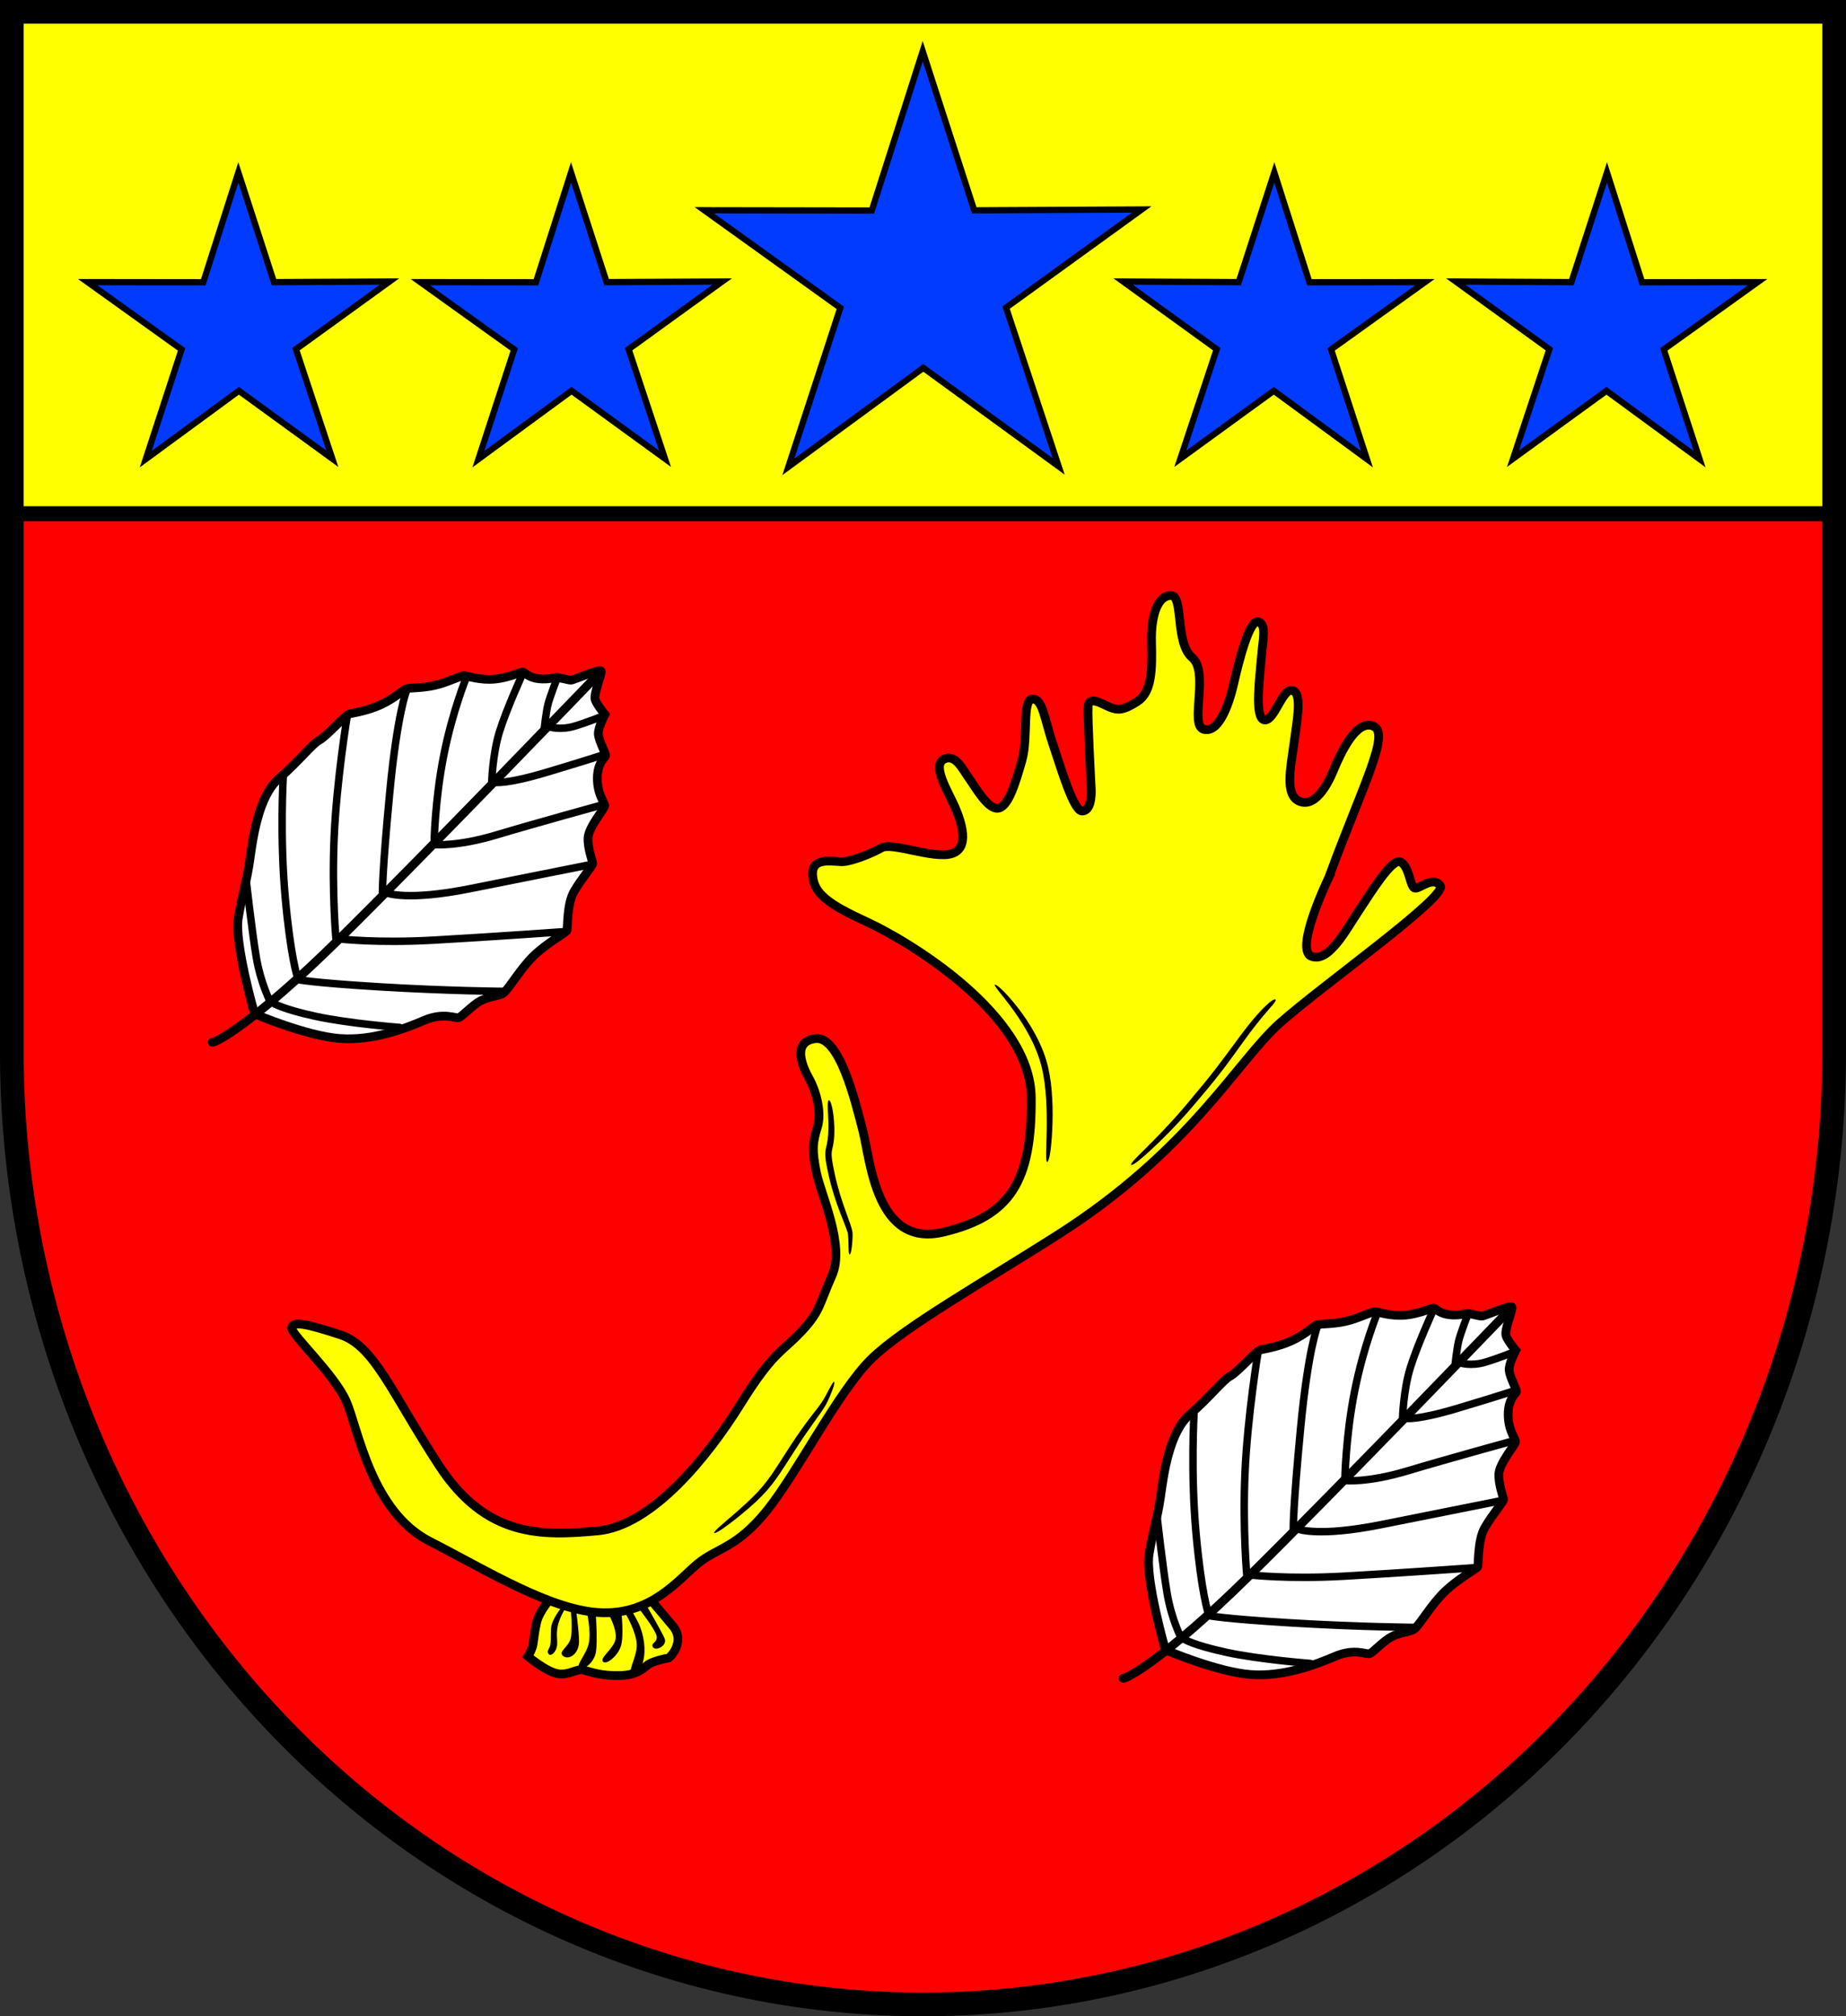 <?xml version="1.0" encoding="UTF-8" standalone="no"?>
<!-- Created with Inkscape (http://www.inkscape.org/) -->

<svg
   width="148.132mm"
   height="161.78mm"
   viewBox="0 0 148.132 161.78"
   version="1.1"
   id="svg3111"
   inkscape:version="1.2.2 (732a01da63, 2022-12-09)"
   sodipodi:docname="DEU Manhagen COA.svg"
   xmlns:inkscape="http://www.inkscape.org/namespaces/inkscape"
   xmlns:sodipodi="http://sodipodi.sourceforge.net/DTD/sodipodi-0.dtd"
   xmlns="http://www.w3.org/2000/svg"
   xmlns:svg="http://www.w3.org/2000/svg">
  <rect x="0" y="0" width="148.132" height="161.78" fill="#333333" stroke="none"/>
  <sodipodi:namedview
     id="namedview3113"
     pagecolor="#ffffff"
     bordercolor="#666666"
     borderopacity="1.0"
     inkscape:showpageshadow="2"
     inkscape:pageopacity="0.0"
     inkscape:pagecheckerboard="0"
     inkscape:deskcolor="#d1d1d1"
     inkscape:document-units="mm"
     showgrid="false"
     inkscape:zoom="0.87542608"
     inkscape:cx="280.43487"
     inkscape:cy="306.70779"
     inkscape:current-layer="layer1" />
  <defs
     id="defs3108">
    <inkscape:path-effect
       effect="powerstroke"
       id="path-effect1852"
       is_visible="true"
       lpeversion="1"
       offset_points="0.25,0.141 | 1,0.25 | 1.749,0.162"
       not_jump="false"
       sort_points="true"
       interpolator_type="CentripetalCatmullRom"
       interpolator_beta="0.2"
       start_linecap_type="zerowidth"
       linejoin_type="round"
       miter_limit="4"
       scale_width="1"
       end_linecap_type="zerowidth" />
    <inkscape:path-effect
       effect="powerstroke"
       id="path-effect1856"
       is_visible="true"
       lpeversion="1"
       offset_points="0.268,0.145 | 1.5,0.25 | 2.673,0.154"
       not_jump="false"
       sort_points="true"
       interpolator_type="CentripetalCatmullRom"
       interpolator_beta="0.2"
       start_linecap_type="zerowidth"
       linejoin_type="round"
       miter_limit="4"
       scale_width="1"
       end_linecap_type="zerowidth" />
    <inkscape:path-effect
       effect="powerstroke"
       id="path-effect1860"
       is_visible="true"
       lpeversion="1"
       offset_points="0.43,0.181 | 2,0.25 | 3.647,0.108"
       not_jump="false"
       sort_points="true"
       interpolator_type="CentripetalCatmullRom"
       interpolator_beta="0.2"
       start_linecap_type="zerowidth"
       linejoin_type="round"
       miter_limit="4"
       scale_width="1"
       end_linecap_type="zerowidth" />
    <inkscape:path-effect
       effect="powerstroke"
       id="path-effect1877"
       is_visible="true"
       lpeversion="1"
       offset_points="0.334,0.14 | 2,0.25 | 3.65,0.106"
       not_jump="false"
       sort_points="true"
       interpolator_type="CentripetalCatmullRom"
       interpolator_beta="0.2"
       start_linecap_type="zerowidth"
       linejoin_type="round"
       miter_limit="4"
       scale_width="1"
       end_linecap_type="zerowidth" />
  </defs>
  <g
     inkscape:label="Ebene 1"
     inkscape:groupmode="layer"
     id="layer1"
     transform="translate(-517.417,-75.161)">
    <g
       id="g2957"
       transform="translate(482.947,5.007)">
      <path
         id="path2584"
         style="fill:#ff0000;fill-opacity:1;stroke:none;stroke-width:1.9;stroke-linecap:round;stroke-dasharray:none"
         d="m 35.42,71.104 v 83.46 a 73.116,76.419 0 0 0 73.116,76.42 73.116,76.419 0 0 0 73.116,-76.42 V 71.104 Z" />
      <path
         id="rect2753"
         style="fill:#ffff00;fill-opacity:1;stroke:#000000;stroke-width:1.2;stroke-linecap:round;stroke-dasharray:none"
         d="m 35.42,71.104 v 40.271 h 146.232 V 71.104 Z" />
      <path
         id="path2819"
         style="fill:none;fill-opacity:1;stroke:#000000;stroke-width:1.9;stroke-linecap:round;stroke-dasharray:none"
         d="m 35.42,71.104 v 83.46 a 73.116,76.419 0 0 0 73.116,76.42 73.116,76.419 0 0 0 73.116,-76.42 V 71.104 Z" />
      <g
         id="g2370"
         transform="translate(-196.093,-4.634)">
        <g
           id="g2052"
           transform="translate(-0.142,-0.207)">
          <path
             style="fill:#ffff00;stroke:#000000;stroke-width:0.7;stroke-linecap:round;stroke-dasharray:none"
             d="m 275.567,202.477 c 0,0 -1.534,1.553 -1.789,2.655 -0.256,1.101 -0.236,1.711 -0.374,2.084 -0.138,0.374 -0.334,0.688 -0.334,0.688 0,0 1.534,1.298 2.478,1.396 0.944,0.098 1.416,-0.452 2.006,-0.295 0.59,0.157 1.396,0.472 2.91,0.433 1.514,-0.039 1.927,-0.688 2.32,-0.924 0.393,-0.236 1.396,-0.472 1.534,-0.472 0.138,0 1.416,-1.317 0.393,-2.556 -1.023,-1.239 -2.871,-3.382 -2.871,-3.382 z"
             id="path1948"
             sodipodi:nodetypes="csscsssssscc" />
          <path
             style="fill:#ffff00;stroke:#000000;stroke-width:0.7;stroke-linecap:round;stroke-dasharray:none"
             d="m 337.35,145.354 c 2.753,-7.472 4.946,-11.511 3.556,-12.095 -1.39,-0.584 -2.67,2.28 -3.198,3.559 -0.528,1.279 -1.529,2.976 -2.725,2.475 -1.196,-0.501 -0.723,-2.614 -0.445,-4.644 0.278,-2.03 0.667,-4.088 -0.139,-4.255 -0.806,-0.167 -1.446,2.531 -2.252,2.364 -0.806,-0.167 -0.334,-3.587 -0.222,-5.033 0.111,-1.446 0.445,-2.614 -0.25,-2.836 -0.695,-0.222 -1.529,3.031 -1.974,4.978 -0.445,1.947 -1.279,3.977 -2.419,3.643 -1.14,-0.334 0.473,-4.588 -0.918,-5.756 -1.39,-1.168 -0.667,-4.978 -1.696,-4.978 -1.029,0 -1.613,1.529 -1.557,3.754 0.056,2.225 0.028,4.004 -1.14,4.755 -1.168,0.751 -1.585,0.695 -2.169,0.473 -0.584,-0.222 -1.724,-1.001 -1.78,-0.083 -0.056,0.918 0.222,6.034 0.25,6.618 0.028,0.584 -0.028,1.752 -0.723,1.78 -0.695,0.028 -1.696,-3.42 -2.364,-5.395 -0.667,-1.974 -0.806,-3.643 -1.641,-3.587 -0.834,0.056 -0.306,3.059 -0.834,4.922 -0.528,1.863 -1.112,3.782 -1.947,3.838 -0.834,0.056 -1.835,-1.78 -2.308,-2.419 -0.473,-0.64 -1.085,-2.03 -2.03,-1.502 -0.946,0.528 0.389,2.614 0.918,3.838 0.528,1.224 1.196,3.281 -0.278,3.726 -1.474,0.445 -4.783,-0.946 -5.617,-0.473 -0.834,0.473 -2.336,1.057 -3.059,1.112 -0.723,0.056 -2.558,-0.473 -2.475,1.057 0.083,1.529 1.279,2.364 4.422,3.81 3.142,1.446 13.07,7.341 13.126,14.071 0.056,6.73 -1.669,9.511 -7.063,10.79 -5.395,1.279 -5.84,-5.729 -6.452,-8.12 -0.612,-2.392 -1.882,-7.644 -3.809,-7.408 -1.927,0.236 -1.023,2.281 -0.511,3.186 0.511,0.905 1.062,2.674 0.669,3.933 -0.393,1.258 -0.433,1.848 -0.079,3.618 0.354,1.77 2.32,5.86 1.258,8.259 -1.062,2.399 -0.944,2.91 -2.517,4.562 -1.573,1.652 -2.242,1.612 -4.837,5.781 -2.596,4.169 -7.082,9.771 -11.475,10.161 -4.394,0.389 -8.899,0.612 -12.736,-5.284 -3.838,-5.895 -5.172,-9.566 -7.898,-10.456 -2.725,-0.89 -3.838,-1.112 -3.893,-0.556 -0.056,0.556 3.448,3.726 4.394,5.951 0.945,2.225 2.002,8.788 6.674,11.179 4.672,2.392 9.844,5.617 13.849,5.729 4.004,0.111 6.118,-2.67 7.675,-3.949 1.557,-1.279 3.115,-1.224 5.562,-4.283 2.447,-3.059 5.729,-9.566 8.343,-12.125 2.614,-2.558 9.105,-6.222 14.961,-9.955 10.693,-6.817 14.405,-13.96 17.853,-17.019 3.448,-3.059 13.515,-10.178 12.848,-11.012 -0.667,-0.834 -1.78,0.445 -2.113,0.167 -0.334,-0.278 -0.389,-1.669 -1.057,-2.058 -0.667,-0.389 -2.392,2.447 -3.393,3.949 -1.001,1.502 -2.392,4.171 -3.782,3.615 -1.39,-0.556 1.422,-6.37 1.422,-6.37 z"
             id="path1698"
             sodipodi:nodetypes="sssssssssssssssssssssssssssssssssssssssssssssssssssssssssscs" />
          <path
             style="fill:#000000;fill-rule:nonzero;stroke:none;stroke-width:0.5;stroke-linecap:round;stroke-dasharray:none"
             d="m 310.529,154.006 c -0.024,0.025 0.009,0.132 0.408,0.632 0.2,0.25 0.666,0.82 1.136,1.481 0.419,0.588 0.888,1.31 1.303,2.115 0.423,0.824 0.753,1.665 0.946,2.504 0.168,0.732 0.272,1.565 0.329,2.452 0.055,0.868 0.06,1.716 0.049,2.432 -0.013,0.848 -0.043,1.477 -0.049,1.859 -0.011,0.648 0.052,0.757 0.087,0.761 v 0 c 0.027,0.003 0.144,-0.141 0.236,-0.734 0.059,-0.381 0.128,-1.014 0.169,-1.873 0.034,-0.724 0.045,-1.587 -0.002,-2.474 -0.048,-0.905 -0.153,-1.77 -0.331,-2.536 -0.206,-0.889 -0.563,-1.769 -1.015,-2.612 -0.443,-0.825 -0.945,-1.555 -1.395,-2.138 -0.531,-0.687 -0.991,-1.175 -1.253,-1.429 -0.467,-0.454 -0.604,-0.456 -0.617,-0.442 z"
             id="path1850"
             inkscape:path-effect="#path-effect1852"
             inkscape:original-d="m 310.5286,154.00583 c 0,0 3.20774,3.08497 4.03639,6.6761 0.71815,3.11222 0.17168,7.56039 0.17168,7.56039"
             sodipodi:nodetypes="csc" />
          <path
             style="fill:#000000;fill-rule:nonzero;stroke:none;stroke-width:0.5;stroke-linecap:round;stroke-dasharray:none"
             d="m 321.468,168.465 c 0.015,0.018 0.118,0.044 0.558,-0.301 0.21,-0.165 0.556,-0.458 1.037,-0.901 0.766,-0.706 1.971,-1.886 3.175,-3.288 1.178,-1.371 1.835,-2.17 2.404,-2.904 0.293,-0.377 0.573,-0.752 0.894,-1.19 0.308,-0.42 0.643,-0.887 1.051,-1.454 1.142,-1.589 2.159,-2.696 2.269,-2.829 0.246,-0.295 0.228,-0.374 0.208,-0.398 -0.014,-0.017 -0.108,-0.069 -0.422,0.177 -0.344,0.27 -1.142,1.01 -2.44,2.769 -0.419,0.568 -0.75,1.019 -1.064,1.441 -0.323,0.435 -0.601,0.803 -0.891,1.178 -0.566,0.73 -1.206,1.518 -2.372,2.901 -1.172,1.39 -2.335,2.57 -3.082,3.317 -0.491,0.491 -0.748,0.741 -0.963,0.965 -0.384,0.401 -0.381,0.495 -0.363,0.517 z"
             id="path1854"
             inkscape:path-effect="#path-effect1856"
             inkscape:original-d="m 321.46766,168.46463 c 0,0 2.36374,-2.03003 4.58843,-4.64404 2.2247,-2.61401 2.69743,-3.28142 4.33814,-5.53391 1.6407,-2.2525 2.66964,-3.08676 2.66964,-3.08676" />
          <path
             style="fill:#000000;fill-rule:nonzero;stroke:none;stroke-width:0.5;stroke-linecap:round;stroke-dasharray:none"
             d="m 297.216,163.267 h 0 c -0.039,0.007 -0.106,0.114 -0.083,0.69 0.002,0.063 0.006,0.131 0.009,0.206 0.019,0.382 0.066,1.122 0.025,1.786 -0.011,0.196 -0.027,0.357 -0.046,0.494 -0.018,0.133 -0.038,0.242 -0.059,0.337 -0.021,0.096 -0.041,0.174 -0.061,0.259 -0.019,0.082 -0.038,0.166 -0.051,0.26 -0.013,0.094 -0.021,0.194 -0.02,0.311 6.6e-4,0.117 0.01,0.248 0.028,0.402 0.038,0.319 0.119,0.743 0.25,1.326 0.261,1.164 0.61,2.174 0.944,3.042 0.127,0.331 0.268,0.674 0.395,1.005 0.053,0.137 0.095,0.252 0.128,0.351 0.034,0.102 0.053,0.175 0.062,0.229 0.011,0.066 0.019,0.143 0.026,0.224 0.007,0.085 0.013,0.175 0.017,0.264 0.009,0.193 0.013,0.405 0.016,0.556 0.003,0.119 0.005,0.211 0.009,0.29 0.014,0.307 0.061,0.356 0.082,0.358 0.019,0.002 0.08,-0.039 0.133,-0.345 0.013,-0.076 0.027,-0.174 0.041,-0.291 0.019,-0.159 0.038,-0.36 0.049,-0.567 0.005,-0.092 0.009,-0.187 0.01,-0.278 0.001,-0.087 1.9e-4,-0.172 -0.004,-0.251 -0.005,-0.088 -0.025,-0.19 -0.055,-0.303 -0.029,-0.112 -0.069,-0.239 -0.117,-0.381 -0.095,-0.281 -0.223,-0.625 -0.365,-1.021 -0.312,-0.871 -0.636,-1.851 -0.885,-2.99 -0.127,-0.58 -0.199,-0.984 -0.233,-1.277 -0.016,-0.14 -0.022,-0.251 -0.022,-0.345 -3e-5,-0.092 0.006,-0.167 0.016,-0.237 0.01,-0.07 0.024,-0.138 0.042,-0.216 0.018,-0.078 0.039,-0.168 0.06,-0.272 0.021,-0.108 0.042,-0.23 0.059,-0.378 0.018,-0.151 0.031,-0.325 0.04,-0.532 0.026,-0.727 -0.058,-1.449 -0.126,-1.852 -0.013,-0.076 -0.026,-0.146 -0.039,-0.208 -0.119,-0.577 -0.249,-0.65 -0.277,-0.645 z"
             id="path1858"
             sodipodi:nodetypes="csssc"
             inkscape:path-effect="#path-effect1860"
             inkscape:original-d="m 297.2163,163.26741 c 0,0 0.25737,1.43446 0.19664,2.69392 -0.0787,1.63209 -0.49161,0.92419 0.0393,3.32316 0.53091,2.39897 1.41577,4.09004 1.47477,4.66029 0.059,0.57025 -0.0393,1.71074 -0.0393,1.71074" />
          <path
             style="fill:#000000;fill-rule:nonzero;stroke:none;stroke-width:0.5;stroke-linecap:round;stroke-dasharray:none"
             d="m 288.014,197.997 c 0.014,0.018 0.122,0.039 0.622,-0.3 0.146,-0.099 0.341,-0.239 0.584,-0.421 0.52,-0.391 1.389,-1.079 2.146,-1.787 0.335,-0.313 0.623,-0.608 0.887,-0.908 0.258,-0.294 0.488,-0.587 0.716,-0.904 0.231,-0.32 0.459,-0.664 0.705,-1.044 0.256,-0.394 0.606,-0.945 0.862,-1.34 0.643,-0.994 1.137,-1.694 1.568,-2.296 0.197,-0.275 0.365,-0.508 0.507,-0.713 0.145,-0.211 0.261,-0.39 0.355,-0.558 0.098,-0.177 0.195,-0.38 0.279,-0.57 0.097,-0.219 0.18,-0.427 0.241,-0.592 0.046,-0.123 0.081,-0.226 0.106,-0.306 0.098,-0.313 0.061,-0.377 0.044,-0.384 -0.02,-0.008 -0.083,0.016 -0.24,0.3 -0.042,0.075 -0.089,0.165 -0.151,0.282 -0.077,0.146 -0.187,0.356 -0.296,0.552 -0.098,0.177 -0.206,0.362 -0.311,0.517 -0.098,0.146 -0.218,0.306 -0.372,0.506 -0.149,0.193 -0.327,0.42 -0.533,0.69 -0.445,0.584 -0.97,1.307 -1.616,2.299 -0.34,0.523 -0.584,0.908 -0.862,1.34 -0.244,0.379 -0.465,0.718 -0.685,1.031 -0.217,0.309 -0.433,0.594 -0.674,0.879 -0.247,0.292 -0.518,0.582 -0.837,0.896 -0.706,0.693 -1.581,1.437 -2.053,1.842 -0.235,0.201 -0.404,0.346 -0.541,0.468 -0.449,0.399 -0.466,0.499 -0.45,0.521 z"
             id="path1875"
             inkscape:path-effect="#path-effect1877"
             inkscape:original-d="m 288.0139,197.99739 c 0,0 1.86317,-1.39043 3.198,-2.66963 1.33479,-1.2792 1.77974,-2.11345 3.11457,-4.17129 1.33479,-2.05784 2.08563,-2.8921 2.47496,-3.5317 0.38931,-0.6396 0.83426,-1.75194 0.83426,-1.75194" />
          <path
             style="fill:#000000;stroke:none;stroke-width:0.1;stroke-linecap:round;stroke-dasharray:none"
             d="m 275.812,203.922 c 0,0 -0.855,0.973 -0.895,1.77 -0.039,0.796 0.029,1.18 -0.118,1.485 -0.147,0.305 -0.216,0.374 -0.039,0.56 0.177,0.187 0.61,-0.246 0.649,-0.728 0.039,-0.482 -0.079,-0.826 0.039,-1.485 0.118,-0.659 0.61,-1.475 0.61,-1.475 z"
             id="path1952" />
          <path
             style="fill:#000000;stroke:none;stroke-width:0.1;stroke-linecap:round;stroke-dasharray:none"
             d="m 276.501,204.109 c 0,0 0.177,1.632 0,2.35 -0.177,0.718 -1.062,1.062 -0.6,1.416 0.462,0.354 1.288,-0.197 1.268,-1.19 -0.02,-0.993 -0.236,-2.478 -0.236,-2.478 z"
             id="path2008" />
          <path
             style="fill:#000000;stroke:none;stroke-width:0.1;stroke-linecap:round;stroke-dasharray:none"
             d="m 277.798,204.364 c 0,0 0.354,1.504 0.157,2.458 -0.197,0.954 -1.013,1.691 -0.777,1.986 0.236,0.295 1.199,-0.344 1.347,-1.258 0.147,-0.914 -0.02,-3.186 -0.02,-3.186 z"
             id="path2010" />
          <path
             style="fill:#000000;stroke:none;stroke-width:0.1;stroke-linecap:round;stroke-dasharray:none"
             d="m 279.529,204.492 c 0,0 0.678,1.18 0.58,1.966 -0.098,0.787 -1.268,1.514 -1.032,1.848 0.236,0.334 1.209,-0.423 1.455,-1.239 0.246,-0.816 0.039,-2.714 0.039,-2.714 z"
             id="path2012" />
          <path
             style="fill:#000000;stroke:none;stroke-width:0.1;stroke-linecap:round;stroke-dasharray:none"
             d="m 280.915,204.492 c 0,0 0.855,1.445 0.885,2.468 0.029,1.022 -0.826,2.232 -0.354,2.369 0.472,0.138 0.934,-0.757 0.973,-1.78 0.039,-1.023 -0.295,-1.996 -0.551,-2.468 -0.256,-0.472 -0.482,-0.865 -0.482,-0.865 z"
             id="path2014" />
          <path
             style="fill:#000000;stroke:none;stroke-width:0.1;stroke-linecap:round;stroke-dasharray:none"
             d="m 282.006,204.109 c 0,0 1.278,1.612 1.386,2.153 0.108,0.541 -0.501,0.541 -0.295,0.895 0.206,0.354 1.199,-0.108 0.934,-0.708 -0.265,-0.6 -1.426,-2.596 -1.426,-2.596 z"
             id="path2016" />
        </g>
        <g
           id="g2320">
          <g
             id="g2250"
             style="stroke:#000000">
            <path
               style="fill:#ffffff;stroke:#000000;stroke-width:0.7;stroke-linecap:round;stroke-dasharray:none"
               d="m 324.082,207.174 c 0,0 -1.641,-5.701 -1.307,-7.703 0.334,-2.002 0.667,-2.836 0.918,-4.616 0.25,-1.78 0.695,-5.145 2.336,-6.563 1.641,-1.418 2.67,-2.781 3.254,-3.087 0.584,-0.306 2.086,-2.03 2.447,-2.113 0.361,-0.083 1.696,-0.278 2.864,-0.918 1.168,-0.64 1.418,-1.057 1.752,-1.112 0.334,-0.056 1.196,-0.028 2.197,-0.25 1.001,-0.222 2.113,-0.806 2.364,-0.779 0.25,0.028 1.279,0.389 2.447,0.278 1.168,-0.111 2.113,-0.612 2.28,-0.556 0.167,0.056 0.473,0.445 1.251,0.528 0.779,0.083 1.307,-0.111 1.446,-0.111 0.139,0 0.945,0.222 1.14,0.222 0.195,0 2.336,-0.945 2.419,-0.723 0.083,0.222 -0.64,1.863 -0.473,2.308 0.167,0.445 0.779,1.168 0.779,1.168 0,0 -0.584,1.085 -0.528,1.613 0.056,0.528 0.584,1.502 0.584,1.669 0,0.167 -0.666,0.533 -0.666,1.851 0,1.317 0.61,1.966 0.59,2.202 -0.02,0.236 -1.298,1.711 -1.337,2.576 -0.039,0.865 0.374,1.868 0.374,2.045 0,0.177 -0.885,1.199 -1.494,2.242 -0.61,1.042 -0.492,3.009 -0.59,3.166 -0.098,0.157 -1.573,0.964 -2.655,2.006 -1.082,1.042 -2.065,2.773 -2.458,3.009 -0.393,0.236 -1.337,0.256 -2.045,0.747 -0.708,0.492 -1.239,1.101 -1.494,1.199 -0.256,0.098 -1.199,-0.452 -2.773,0.216 -1.573,0.669 -4.112,1.656 -6.781,1.461 -2.67,-0.195 -6.841,-1.974 -6.841,-1.974 z"
               id="path2131" />
            <path
               style="fill:none;stroke:#000000;stroke-width:0.7;stroke-linecap:round;stroke-dasharray:none"
               d="m 320.689,209.455 c 0.222,0.056 3.281,-1.502 10.011,-8.12 6.73,-6.618 20.856,-21.301 20.856,-21.301"
               id="path2133" />
            <path
               style="fill:none;stroke:#000000;stroke-width:0.6;stroke-linecap:round;stroke-dasharray:none"
               d="m 345.609,179.844 c 0,0 -1.298,2.832 -1.868,4.66 -0.57,1.829 -0.629,4.09 -0.629,4.09"
               id="path2135" />
            <path
               style="fill:none;stroke:#000000;stroke-width:0.6;stroke-linecap:round;stroke-dasharray:none"
               d="m 348.342,180.276 c 0,0 -0.551,1.435 -0.708,2.025 -0.157,0.59 -0.315,2.045 -0.315,2.045"
               id="path2137" />
            <path
               style="fill:none;stroke:#000000;stroke-width:0.6;stroke-linecap:round;stroke-dasharray:none"
               d="m 347.752,184.15 c 0,0 0.865,0.275 1.986,-0.059 1.121,-0.334 2.419,-0.865 2.419,-0.865"
               id="path2139" />
            <path
               style="fill:none;stroke:#000000;stroke-width:0.6;stroke-linecap:round;stroke-dasharray:none"
               d="m 343.367,188.594 c 0,0 0.865,0.177 4.09,-0.787 3.225,-0.964 4.778,-1.475 4.778,-1.475"
               id="path2141" />
            <path
               style="fill:none;stroke:#000000;stroke-width:0.6;stroke-linecap:round;stroke-dasharray:none"
               d="m 338.53,193.589 c 0,0 1.789,0.177 4.936,-0.767 3.146,-0.944 8.514,-2.419 8.514,-2.419"
               id="path2143" />
            <path
               style="fill:none;stroke:#000000;stroke-width:0.6;stroke-linecap:round;stroke-dasharray:none"
               d="m 334.735,197.482 c 0,0 1.612,0.649 6.627,-0.354 5.014,-1.003 9.655,-1.927 9.655,-1.927"
               id="path2145" />
            <path
               style="fill:none;stroke:#000000;stroke-width:0.6;stroke-linecap:round;stroke-dasharray:none"
               d="m 330.9,201.159 c 0,0 2.969,0.354 7.531,0.098 4.562,-0.256 10.618,-0.688 10.618,-0.688"
               id="path2147" />
            <path
               style="fill:none;stroke:#000000;stroke-width:0.6;stroke-linecap:round;stroke-dasharray:none"
               d="m 327.558,204.421 c 0,0 1.057,0.25 6.591,0.584 5.534,0.334 9.955,0.362 9.955,0.362"
               id="path2181" />
            <path
               style="fill:none;stroke:#000000;stroke-width:0.6;stroke-linecap:round;stroke-dasharray:none"
               d="m 325.583,206.312 c 0,0 0.695,0.473 3.393,1.057 2.697,0.584 6.73,0.89 6.73,0.89"
               id="path2183" />
            <path
               style="fill:none;stroke:#000000;stroke-width:0.6;stroke-linecap:round;stroke-dasharray:none"
               d="m 341.101,180.116 c 0,0 -1.112,2.67 -1.835,6.285 -0.723,3.615 -0.779,7.063 -0.779,7.063"
               id="path2185" />
            <path
               style="fill:none;stroke:#000000;stroke-width:0.6;stroke-linecap:round;stroke-dasharray:none"
               d="m 336.29,181.201 c 0,0 -0.751,1.78 -1.363,8.204 -0.612,6.424 -0.584,8.037 -0.584,8.037"
               id="path2187" />
            <path
               style="fill:none;stroke:#000000;stroke-width:0.6;stroke-linecap:round;stroke-dasharray:none"
               d="m 331.529,183.187 c 0,0 -0.865,5.231 -1.062,9.793 -0.197,4.562 0.157,8.337 0.157,8.337"
               id="path2189" />
            <path
               style="fill:none;stroke:#000000;stroke-width:0.6;stroke-linecap:round;stroke-dasharray:none"
               d="m 326.378,188.221 c 0,0 -0.275,4.719 0.157,9.557 0.433,4.837 0.983,6.45 0.983,6.45"
               id="path2191" />
            <path
               style="fill:none;stroke:#000000;stroke-width:0.6;stroke-linecap:round;stroke-dasharray:none"
               d="m 323.428,196.597 c 0,0 0.433,3.893 0.787,6.017 0.354,2.124 1.14,3.618 1.14,3.618"
               id="path2193" />
          </g>
          <g
             id="g2284"
             style="stroke:#000000"
             transform="translate(-73.089,-51.033)">
            <path
               style="fill:#ffffff;stroke:#000000;stroke-width:0.7;stroke-linecap:round;stroke-dasharray:none"
               d="m 324.082,207.174 c 0,0 -1.641,-5.701 -1.307,-7.703 0.334,-2.002 0.667,-2.836 0.918,-4.616 0.25,-1.78 0.695,-5.145 2.336,-6.563 1.641,-1.418 2.67,-2.781 3.254,-3.087 0.584,-0.306 2.086,-2.03 2.447,-2.113 0.361,-0.083 1.696,-0.278 2.864,-0.918 1.168,-0.64 1.418,-1.057 1.752,-1.112 0.334,-0.056 1.196,-0.028 2.197,-0.25 1.001,-0.222 2.113,-0.806 2.364,-0.779 0.25,0.028 1.279,0.389 2.447,0.278 1.168,-0.111 2.113,-0.612 2.28,-0.556 0.167,0.056 0.473,0.445 1.251,0.528 0.779,0.083 1.307,-0.111 1.446,-0.111 0.139,0 0.945,0.222 1.14,0.222 0.195,0 2.336,-0.945 2.419,-0.723 0.083,0.222 -0.64,1.863 -0.473,2.308 0.167,0.445 0.779,1.168 0.779,1.168 0,0 -0.584,1.085 -0.528,1.613 0.056,0.528 0.584,1.502 0.584,1.669 0,0.167 -0.666,0.533 -0.666,1.851 0,1.317 0.61,1.966 0.59,2.202 -0.02,0.236 -1.298,1.711 -1.337,2.576 -0.039,0.865 0.374,1.868 0.374,2.045 0,0.177 -0.885,1.199 -1.494,2.242 -0.61,1.042 -0.492,3.009 -0.59,3.166 -0.098,0.157 -1.573,0.964 -2.655,2.006 -1.082,1.042 -2.065,2.773 -2.458,3.009 -0.393,0.236 -1.337,0.256 -2.045,0.747 -0.708,0.492 -1.239,1.101 -1.494,1.199 -0.256,0.098 -1.199,-0.452 -2.773,0.216 -1.573,0.669 -4.112,1.656 -6.781,1.461 -2.67,-0.195 -6.841,-1.974 -6.841,-1.974 z"
               id="path2252" />
            <path
               style="fill:none;stroke:#000000;stroke-width:0.7;stroke-linecap:round;stroke-dasharray:none"
               d="m 320.689,209.455 c 0.222,0.056 3.281,-1.502 10.011,-8.12 6.73,-6.618 20.856,-21.301 20.856,-21.301"
               id="path2254" />
            <path
               style="fill:none;stroke:#000000;stroke-width:0.6;stroke-linecap:round;stroke-dasharray:none"
               d="m 345.609,179.844 c 0,0 -1.298,2.832 -1.868,4.66 -0.57,1.829 -0.629,4.09 -0.629,4.09"
               id="path2256" />
            <path
               style="fill:none;stroke:#000000;stroke-width:0.6;stroke-linecap:round;stroke-dasharray:none"
               d="m 348.342,180.276 c 0,0 -0.551,1.435 -0.708,2.025 -0.157,0.59 -0.315,2.045 -0.315,2.045"
               id="path2258" />
            <path
               style="fill:none;stroke:#000000;stroke-width:0.6;stroke-linecap:round;stroke-dasharray:none"
               d="m 347.752,184.15 c 0,0 0.865,0.275 1.986,-0.059 1.121,-0.334 2.419,-0.865 2.419,-0.865"
               id="path2260" />
            <path
               style="fill:none;stroke:#000000;stroke-width:0.6;stroke-linecap:round;stroke-dasharray:none"
               d="m 343.367,188.594 c 0,0 0.865,0.177 4.09,-0.787 3.225,-0.964 4.778,-1.475 4.778,-1.475"
               id="path2262" />
            <path
               style="fill:none;stroke:#000000;stroke-width:0.6;stroke-linecap:round;stroke-dasharray:none"
               d="m 338.53,193.589 c 0,0 1.789,0.177 4.936,-0.767 3.146,-0.944 8.514,-2.419 8.514,-2.419"
               id="path2264" />
            <path
               style="fill:none;stroke:#000000;stroke-width:0.6;stroke-linecap:round;stroke-dasharray:none"
               d="m 334.735,197.482 c 0,0 1.612,0.649 6.627,-0.354 5.014,-1.003 9.655,-1.927 9.655,-1.927"
               id="path2266" />
            <path
               style="fill:none;stroke:#000000;stroke-width:0.6;stroke-linecap:round;stroke-dasharray:none"
               d="m 330.9,201.159 c 0,0 2.969,0.354 7.531,0.098 4.562,-0.256 10.618,-0.688 10.618,-0.688"
               id="path2268" />
            <path
               style="fill:none;stroke:#000000;stroke-width:0.6;stroke-linecap:round;stroke-dasharray:none"
               d="m 327.558,204.421 c 0,0 1.057,0.25 6.591,0.584 5.534,0.334 9.955,0.362 9.955,0.362"
               id="path2270" />
            <path
               style="fill:none;stroke:#000000;stroke-width:0.6;stroke-linecap:round;stroke-dasharray:none"
               d="m 325.583,206.312 c 0,0 0.695,0.473 3.393,1.057 2.697,0.584 6.73,0.89 6.73,0.89"
               id="path2272" />
            <path
               style="fill:none;stroke:#000000;stroke-width:0.6;stroke-linecap:round;stroke-dasharray:none"
               d="m 341.101,180.116 c 0,0 -1.112,2.67 -1.835,6.285 -0.723,3.615 -0.779,7.063 -0.779,7.063"
               id="path2274" />
            <path
               style="fill:none;stroke:#000000;stroke-width:0.6;stroke-linecap:round;stroke-dasharray:none"
               d="m 336.29,181.201 c 0,0 -0.751,1.78 -1.363,8.204 -0.612,6.424 -0.584,8.037 -0.584,8.037"
               id="path2276" />
            <path
               style="fill:none;stroke:#000000;stroke-width:0.6;stroke-linecap:round;stroke-dasharray:none"
               d="m 331.529,183.187 c 0,0 -0.865,5.231 -1.062,9.793 -0.197,4.562 0.157,8.337 0.157,8.337"
               id="path2278" />
            <path
               style="fill:none;stroke:#000000;stroke-width:0.6;stroke-linecap:round;stroke-dasharray:none"
               d="m 326.378,188.221 c 0,0 -0.275,4.719 0.157,9.557 0.433,4.837 0.983,6.45 0.983,6.45"
               id="path2280" />
            <path
               style="fill:none;stroke:#000000;stroke-width:0.6;stroke-linecap:round;stroke-dasharray:none"
               d="m 323.428,196.597 c 0,0 0.433,3.893 0.787,6.017 0.354,2.124 1.14,3.618 1.14,3.618"
               id="path2282" />
          </g>
        </g>
      </g>
      <g
         id="g2530"
         transform="translate(-57.538,139.734)">
        <path
           sodipodi:type="star"
           style="fill:#003bff;fill-opacity:1;stroke:#000000;stroke-width:0.709;stroke-linecap:round;stroke-dasharray:none"
           id="path2483"
           inkscape:flatsided="false"
           sodipodi:sides="5"
           sodipodi:cx="281.89828"
           sodipodi:cy="125.37553"
           sodipodi:r1="26.159267"
           sodipodi:r2="9.914362"
           sodipodi:arg1="0.78539816"
           sodipodi:arg2="1.4137167"
           inkscape:rounded="0"
           inkscape:randomized="0"
           d="m 300.396,143.873 -16.946,-8.705 -13.427,13.516 3.042,-18.807 -17.003,-8.593 18.827,-2.918 2.918,-18.827 8.593,17.003 18.807,-3.042 -13.516,13.427 z"
           inkscape:transform-center-x="0.0082880477"
           inkscape:transform-center-y="-1.7532342"
           transform="matrix(0.697,0.109,-0.109,0.696,-16.732,-165.035)" />
        <g
           id="g2497"
           style="fill:#003bff;fill-opacity:1;stroke:#000000"
           transform="translate(-138.432,-143.658)">
          <path
             sodipodi:type="star"
             style="fill:#003bff;fill-opacity:1;stroke:#000000;stroke-width:1.028;stroke-linecap:round;stroke-dasharray:none"
             id="path2491"
             inkscape:flatsided="false"
             sodipodi:sides="5"
             sodipodi:cx="281.89828"
             sodipodi:cy="125.37553"
             sodipodi:r1="26.159267"
             sodipodi:r2="9.914362"
             sodipodi:arg1="0.78539816"
             sodipodi:arg2="1.4137167"
             inkscape:rounded="0"
             inkscape:randomized="0"
             d="m 300.396,143.873 -16.946,-8.705 -13.427,13.516 3.042,-18.807 -17.003,-8.593 18.827,-2.918 2.918,-18.827 8.593,17.003 18.807,-3.042 -13.516,13.427 z"
             inkscape:transform-center-x="0.0057218345"
             inkscape:transform-center-y="-1.2081496"
             transform="matrix(0.481,0.075,-0.075,0.48,123.406,19.296)" />
          <path
             sodipodi:type="star"
             style="fill:#003bff;fill-opacity:1;stroke:#000000;stroke-width:1.028;stroke-linecap:round;stroke-dasharray:none"
             id="path2493"
             inkscape:flatsided="false"
             sodipodi:sides="5"
             sodipodi:cx="281.89828"
             sodipodi:cy="125.37553"
             sodipodi:r1="26.159267"
             sodipodi:r2="9.914362"
             sodipodi:arg1="0.78539816"
             sodipodi:arg2="1.4137167"
             inkscape:rounded="0"
             inkscape:randomized="0"
             d="m 300.396,143.873 -16.946,-8.705 -13.427,13.516 3.042,-18.807 -17.003,-8.593 18.827,-2.918 2.918,-18.827 8.593,17.003 18.807,-3.042 -13.516,13.427 z"
             inkscape:transform-center-x="0.0057218345"
             inkscape:transform-center-y="-1.2081496"
             transform="matrix(0.481,0.075,-0.075,0.48,150.101,19.296)" />
        </g>
        <g
           id="g2503"
           inkscape:transform-center-x="-41.632856"
           inkscape:transform-center-y="41.90179"
           transform="matrix(-1,0,0,1,470.526,-143.658)"
           style="fill:#003bff;fill-opacity:1;stroke:#000000">
          <path
             sodipodi:type="star"
             style="fill:#003bff;fill-opacity:1;stroke:#000000;stroke-width:1.028;stroke-linecap:round;stroke-dasharray:none"
             id="path2499"
             inkscape:flatsided="false"
             sodipodi:sides="5"
             sodipodi:cx="281.89828"
             sodipodi:cy="125.37553"
             sodipodi:r1="26.159267"
             sodipodi:r2="9.914362"
             sodipodi:arg1="0.78539816"
             sodipodi:arg2="1.4137167"
             inkscape:rounded="0"
             inkscape:randomized="0"
             d="m 300.396,143.873 -16.946,-8.705 -13.427,13.516 3.042,-18.807 -17.003,-8.593 18.827,-2.918 2.918,-18.827 8.593,17.003 18.807,-3.042 -13.516,13.427 z"
             inkscape:transform-center-x="0.0057218345"
             inkscape:transform-center-y="-1.2081496"
             transform="matrix(0.481,0.075,-0.075,0.48,123.406,19.296)" />
          <path
             sodipodi:type="star"
             style="fill:#003bff;fill-opacity:1;stroke:#000000;stroke-width:1.028;stroke-linecap:round;stroke-dasharray:none"
             id="path2501"
             inkscape:flatsided="false"
             sodipodi:sides="5"
             sodipodi:cx="281.89828"
             sodipodi:cy="125.37553"
             sodipodi:r1="26.159267"
             sodipodi:r2="9.914362"
             sodipodi:arg1="0.78539816"
             sodipodi:arg2="1.4137167"
             inkscape:rounded="0"
             inkscape:randomized="0"
             d="m 300.396,143.873 -16.946,-8.705 -13.427,13.516 3.042,-18.807 -17.003,-8.593 18.827,-2.918 2.918,-18.827 8.593,17.003 18.807,-3.042 -13.516,13.427 z"
             inkscape:transform-center-x="0.0057218345"
             inkscape:transform-center-y="-1.2081496"
             transform="matrix(0.481,0.075,-0.075,0.48,150.101,19.296)" />
        </g>
      </g>
    </g>
  </g>
</svg>
